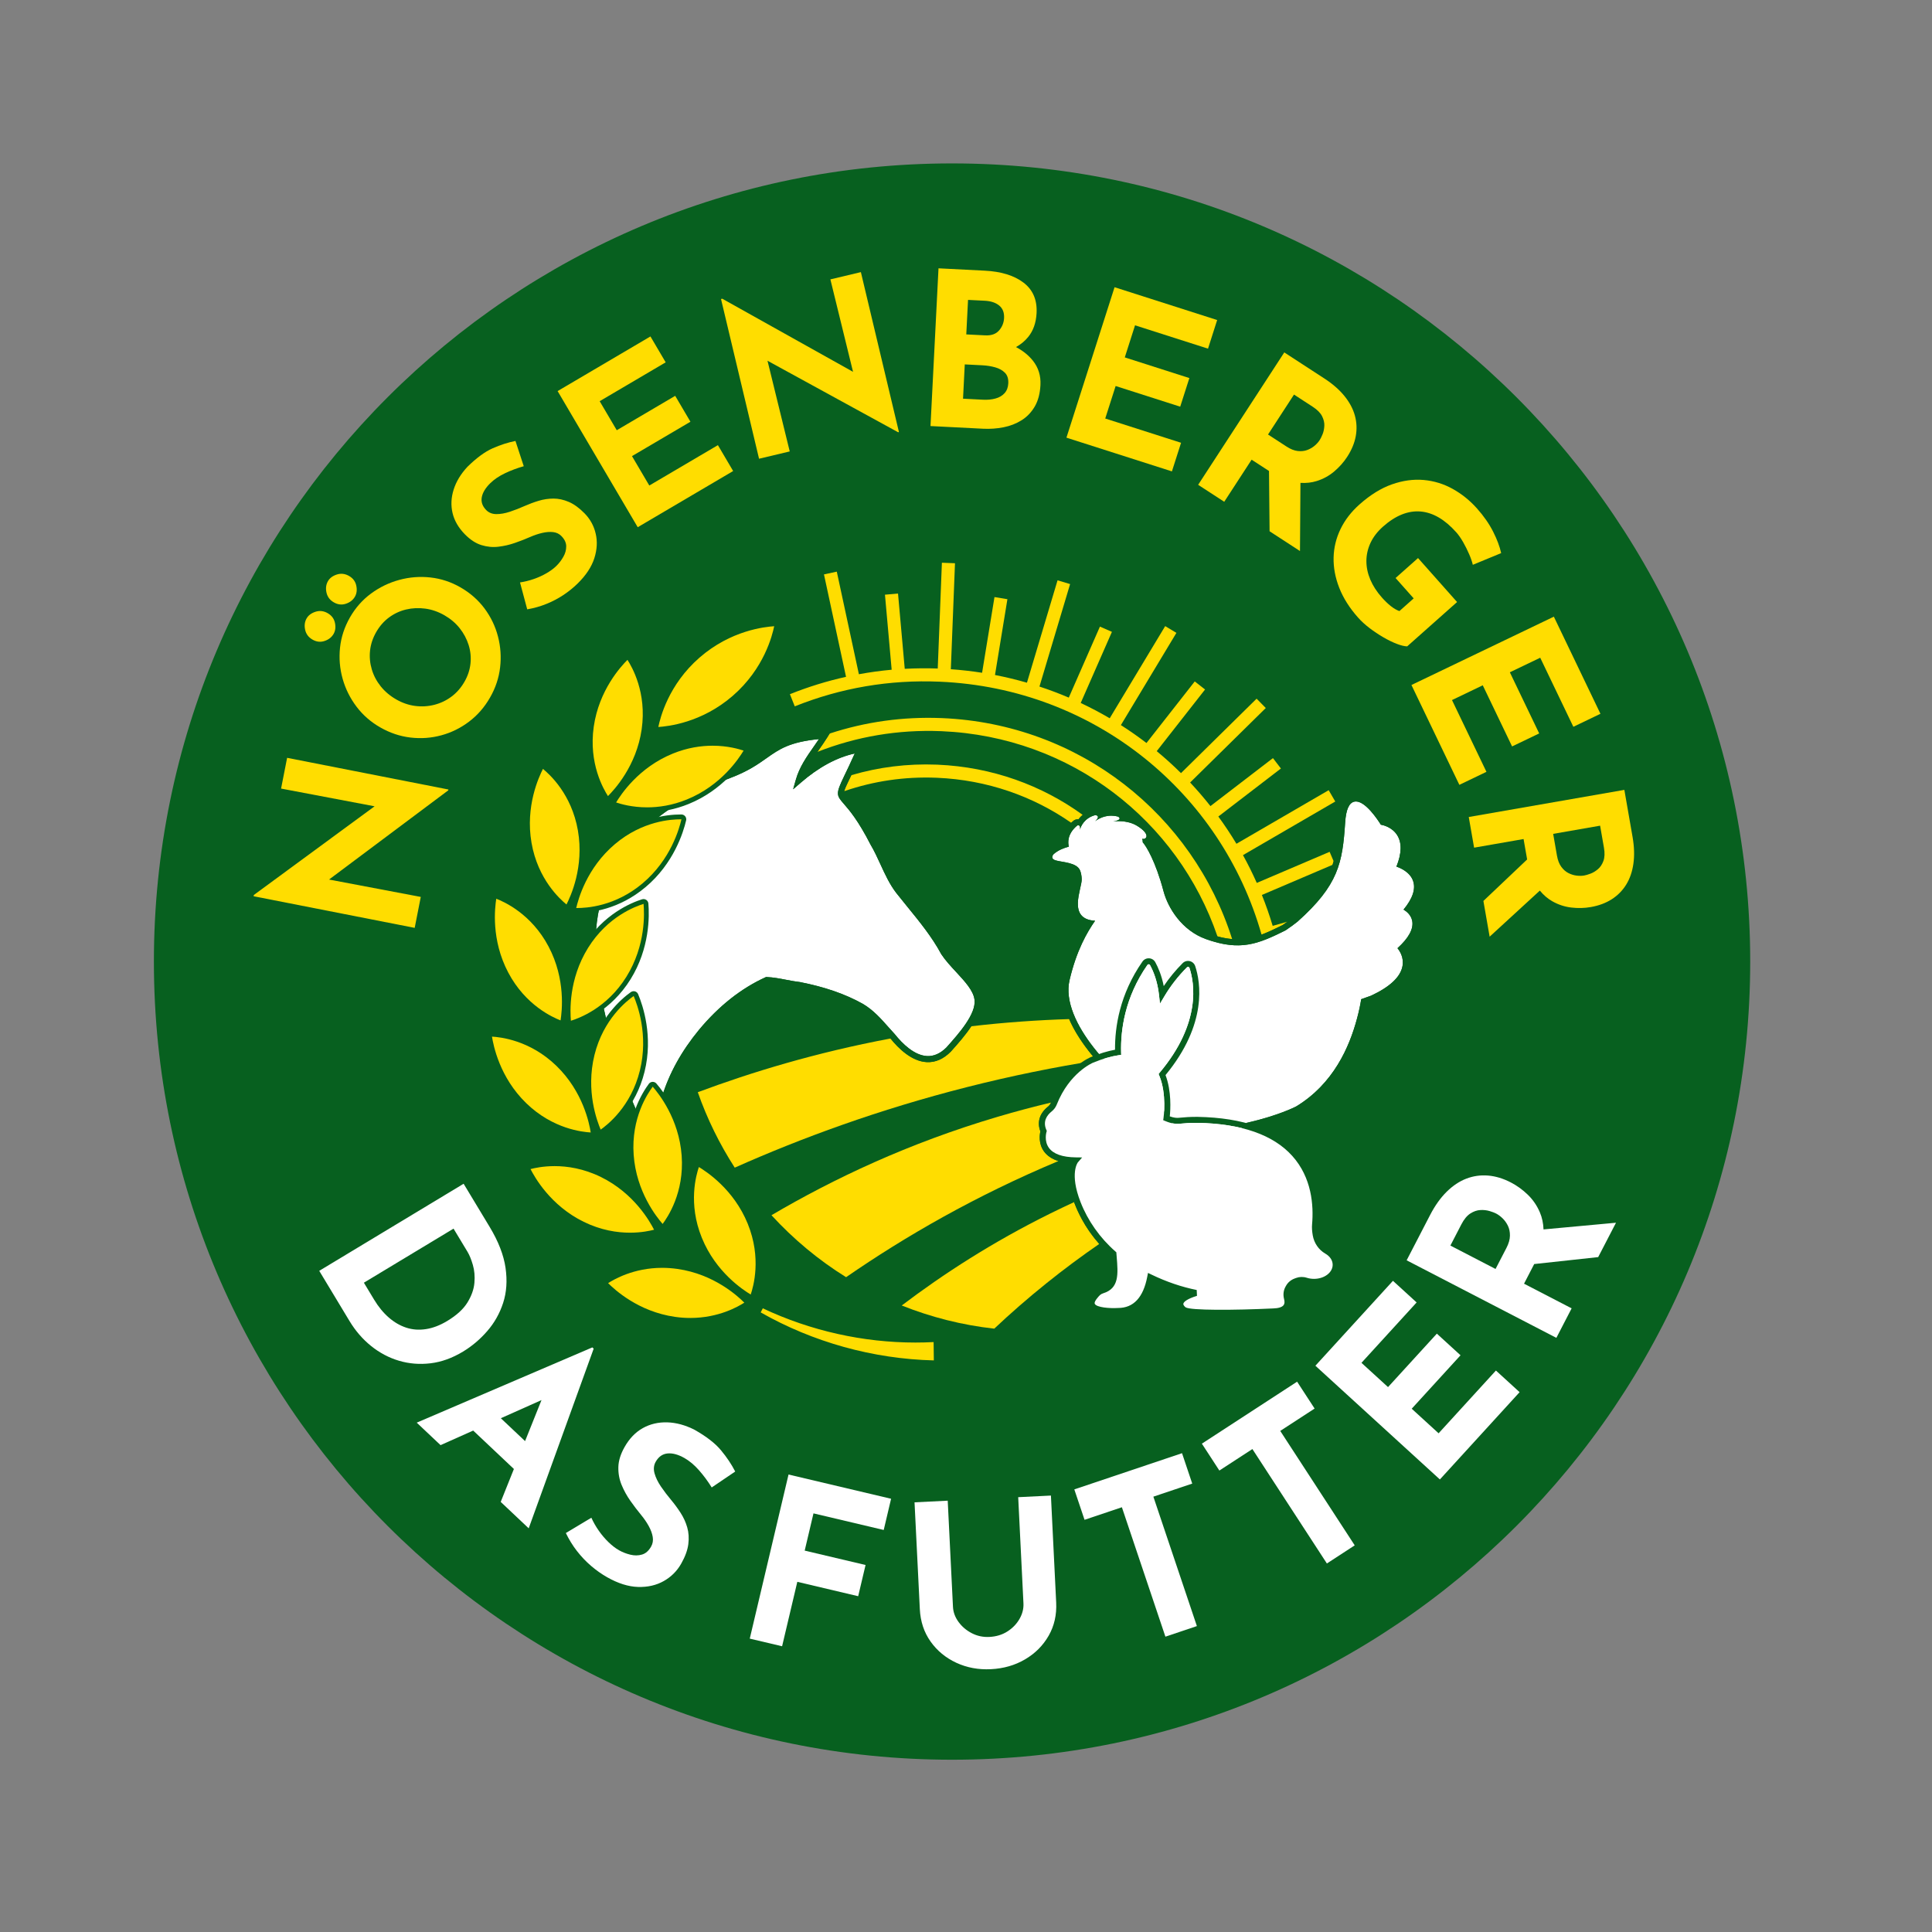 <?xml version="1.0" encoding="utf-8"?>
<!-- Generator: Adobe Illustrator 26.5.0, SVG Export Plug-In . SVG Version: 6.00 Build 0)  -->
<svg version="1.1" id="Ebene_1" xmlns="http://www.w3.org/2000/svg" xmlns:xlink="http://www.w3.org/1999/xlink" x="0px" y="0px"
	 viewBox="0 0 1600 1600" style="enable-background:new 0 0 1600 1600;" xml:space="preserve">
<rect x="0" y="0" width="1600" height="1600" fill="#808080" stroke="none"/>
<style type="text/css">
	.st0{clip-path:url(#SVGID_00000008115884347572659360000015766808079757032841_);fill:#07601F;}
	.st1{clip-path:url(#SVGID_00000106130028291456740780000013919074972814892446_);fill:#FFDD00;}
	.st2{clip-path:url(#SVGID_00000087395841393967080200000013374707398360033711_);fill:#FFFFFF;}
	.st3{clip-path:url(#SVGID_00000087395841393967080200000013374707398360033711_);fill:#07601F;}
	.st4{clip-path:url(#SVGID_00000087395841393967080200000013374707398360033711_);fill:#FFDD00;}
	.st5{clip-path:url(#SVGID_00000023997096113147108960000011869676124358070411_);fill:#FFDD00;}
	.st6{clip-path:url(#SVGID_00000023997096113147108960000011869676124358070411_);fill:#07601F;}
	.st7{fill:#FFDD00;}
	.st8{clip-path:url(#SVGID_00000162351156554648392740000010398441107287550111_);fill:#FFDD00;}
	.st9{clip-path:url(#SVGID_00000162351156554648392740000010398441107287550111_);fill:#FFFFFF;}
</style>
<g>
	<g>
		<defs>
			<rect id="SVGID_1_" x="-0.51" y="-0.27" width="1600" height="1600"/>
		</defs>
		<clipPath id="SVGID_00000035501627957855724680000005628888305741672891_">
			<use xlink:href="#SVGID_1_"  style="overflow:visible;"/>
		</clipPath>
		<path style="clip-path:url(#SVGID_00000035501627957855724680000005628888305741672891_);fill:#07601F;" d="M1449.45,796.33
			c0,365.06-295.94,661-661,661c-365.06,0-661-295.94-661-661s295.94-661,661-661C1153.51,135.33,1449.45,431.27,1449.45,796.33"/>
	</g>
	<g>
		<defs>
			<rect id="SVGID_00000126322113879043649260000005607346499595212974_" x="-0.51" y="-0.27" width="1600" height="1600"/>
		</defs>
		<clipPath id="SVGID_00000161594961812366987930000015958577939624108179_">
			<use xlink:href="#SVGID_00000126322113879043649260000005607346499595212974_"  style="overflow:visible;"/>
		</clipPath>
		<path style="clip-path:url(#SVGID_00000161594961812366987930000015958577939624108179_);fill:#FFDD00;" d="M968.78,924.51
			c3.43,1.21,5.82,1.34,7.29,1.19c0.84-0.08,1.75-0.16,2.7-0.24c29.12-8.46,56.97-15.06,83.1-20.18c0.93-4.88,1.7-9.77,2.32-14.76
			c-29.19-0.01-61.82,1.51-97.13,5.6C970.04,907.86,969.26,919.85,968.78,924.51"/>
		<path style="clip-path:url(#SVGID_00000161594961812366987930000015958577939624108179_);fill:#FFDD00;" d="M864.6,953.55
			c-4.72-6.51-3.58-14.03-2.99-16.63c-2.91-7.49-0.69-14.86,6.18-20.36c1.16-0.92,2.05-2.12,2.62-3.45
			c-14.52,3.45-29.31,7.36-44.34,11.82c-73.54,21.75-135.91,51.28-187.16,81.46c18.1,19.74,38.88,37.1,61.79,51.32
			c48.79-33.69,107.31-67.52,175.86-96.2C871.27,959.88,867.26,957.22,864.6,953.55"/>
		<path style="clip-path:url(#SVGID_00000161594961812366987930000015958577939624108179_);fill:#FFDD00;" d="M780.29,594.71
			c-0.29-0.01-0.59-0.02-0.88-0.03c-31.67-1.24-62.65,3.08-92.34,12.82l-1.84,2.97c-2.22,3.59-4.69,7.1-7.07,10.5
			c-0.39,0.56-0.78,1.12-1.18,1.68c32.51-12.74,66.81-18.52,102.01-17.14c0.28,0.01,0.56,0.02,0.85,0.03
			c107.26,4.56,195.68,74.16,228.4,169.92c4.3,1.16,8.33,1.9,12.16,2.22C987.89,674.86,894.29,599.56,780.29,594.71"/>
		<path style="clip-path:url(#SVGID_00000161594961812366987930000015958577939624108179_);fill:#FFDD00;" d="M775.32,644.09
			c0.23,0.01,0.47,0.02,0.7,0.03c41.48,1.76,79.56,15.29,111.12,37.28c0.59-0.57,1.21-1.14,1.9-1.7c0.44-0.36,0.93-0.64,1.47-0.84
			c0.43-0.15,1.31-0.41,2.42-0.41c0.09,0,0.18,0,0.26,0.01c0.92-1.23,2.06-2.47,3.44-3.63c-33.82-24.51-75.07-39.63-120.15-41.55
			c-0.24-0.01-0.49-0.02-0.73-0.03c-24.19-0.95-47.89,1.99-70.72,8.72c-0.4,0.83-0.78,1.62-1.15,2.37
			c-2.57,5.32-4.2,8.69-4.74,10.88C723.57,646.81,749.14,643.06,775.32,644.09"/>
		<path style="clip-path:url(#SVGID_00000161594961812366987930000015958577939624108179_);fill:#FFDD00;" d="M658.19,584.97
			c38.21-15.32,78.44-22.2,120.05-20.42c128.4,5.46,233.26,92.17,266.52,209.45c5.38-2,10.98-4.68,17.37-7.86
			c1.48-1.01,2.83-1.95,4.07-2.83l-12.22,3.45c-2.61-8.7-5.58-17.24-8.94-25.59l58.52-24.97c0.32-0.97,0.62-1.95,0.91-2.93
			l-3.33-7.82l-60.33,25.74c-3.49-7.85-7.3-15.53-11.43-23.01l76.43-44.4l-5.45-9.38l-76.4,44.38c-4.66-7.76-9.66-15.29-14.99-22.57
			l51.83-39.77l-6.6-8.6l-51.77,39.73c-5.33-6.75-10.94-13.26-16.82-19.53l62.66-61.69l-7.6-7.73l-62.62,61.65
			c-6.42-6.36-13.12-12.43-20.1-18.2l40.03-51.06l-8.53-6.69l-39.99,51.01c-6.83-5.24-13.9-10.18-21.19-14.83l45.98-76.39
			l-9.29-5.59l-45.94,76.32c-7.78-4.57-15.8-8.79-24.02-12.67l25.85-58.89l-9.93-4.35l-25.8,58.8c-7.92-3.38-16.03-6.44-24.29-9.15
			l25.38-84.87l-10.39-3.11l-25.35,84.78c-8.66-2.5-17.48-4.63-26.46-6.37l10.28-62.78l-10.7-1.76l-10.26,62.69
			c-8.51-1.33-17.14-2.32-25.89-2.94l3.44-87.76l-10.84-0.43l-3.44,87.61c-9.17-0.33-18.28-0.23-27.33,0.25l-5.57-62.35l-10.81,0.96
			l5.55,62.14c-9.12,0.82-18.17,2.08-27.15,3.73l-18.3-84.96l-10.61,2.29l18.27,84.82c-15.78,3.5-31.3,8.29-46.48,14.38
			L658.19,584.97z"/>
		<path style="clip-path:url(#SVGID_00000161594961812366987930000015958577939624108179_);fill:#FFDD00;" d="M901.83,870.67
			c-7.77-9.92-12.99-18.82-16.4-26.7c-25.82,0.8-52.88,2.67-81.03,5.93c-4.88,7.41-11.19,14.49-16.22,20.15l-0.82,0.92
			c-6.11,6.12-12.83,9.03-19.98,8.62c-12.19-0.68-22.94-10.9-29.92-19.54c-62.15,11.68-115.77,28.11-159.57,44.48
			c7.75,22.14,18.08,43.05,30.59,62.47c54.99-24.48,119.35-48.18,192.39-66.72c37.25-9.46,73.1-16.65,107.22-22.05
			C905.95,875.77,903.85,873.26,901.83,870.67"/>
	</g>
	<g>
		<defs>
			<rect id="SVGID_00000111897144730492476900000006016029155867996819_" x="-0.51" y="-0.27" width="1600" height="1600"/>
		</defs>
		<clipPath id="SVGID_00000152978743532691797180000000136766877891296661_">
			<use xlink:href="#SVGID_00000111897144730492476900000006016029155867996819_"  style="overflow:visible;"/>
		</clipPath>
		<path style="clip-path:url(#SVGID_00000152978743532691797180000000136766877891296661_);fill:#FFFFFF;" d="M1169.55,762.71
			c-0.96-5.14-4.97-8.13-7.2-9.42c7.57-9.16,10.23-17.16,7.89-23.8c-2.59-7.36-10.5-10.7-13.78-11.8
			c4.42-10.99,4.62-19.77,0.59-26.11c-4.1-6.45-11.24-8.21-13.5-8.62c-2.35-3.78-13.5-20.89-21.89-19.08
			c-4.44,0.95-6.94,6.58-7.64,17.2c-2.21,33.6-5.46,51.8-39.44,82.17c-2.48,2.04-5.95,4.54-9.91,7.22
			c-22.53,11.22-37.4,17.5-65.99,7.23c-19.95-7.16-31.41-25.79-35.09-39.68c-6.59-24.82-14.41-37.4-17.07-40.29
			c-0.05-0.08-0.11-0.16-0.16-0.23c0.12-1.33-0.42-2.88-0.42-2.88c3.16,1.13,7.73-3.41-4.25-10.72c-8.73-5.34-19.82-3.58-19.82-3.58
			c8.83-1.51,4.1-4.02,4.1-4.02c-11.04-3.02-18.93,3.77-18.93,3.77c5.05-4.78,0-5.03,0-5.03c-9.15,2.43-11.95,9.43-12.7,12.06
			c0.91-4.61-2.13-3.51-2.13-3.51c-8.65,7.1-7.81,14.65-7.04,17.59c-3.9,0.98-8.68,2.78-12.53,6.11c0,0-3.63,3.64,1.65,5.25
			c5.29,1.61,17.59,1.61,20.24,8.48c0,0,0.01-0.01,0.01-0.02c0.65,1.78,1.2,4.1,1.3,7c0.25,7.87-12.41,33.21,11.07,34.53
			c-6.75,9.68-15.34,24.5-21.11,49c-8.34,35.41,40.96,82.42,61.98,95.15c12.37,7.5,14.73,11.18,19.41,18.51
			c2.15,3.36,4.82,7.54,9.12,13.15c2.28,2.97,4.44,4.6,6.52,5.51l0.05,32.02c0,0-5.67,6.14-13.44,6.43
			c-7.77,0.29-23.01,2.54-14.04,3.64c8.97,1.1,16.44-0.02,16.44-0.02s-11.64,6.98-12.84,8.93c-1.19,1.96,2.99,3.9,11.95-2.8
			c8.96-6.7,11.95-5.03,11.95-5.03s-1.48,7.52-1.78,10.87c-0.29,3.34,5.08-1.12,5.36-10.87c0,0-0.61-3.89,4.18-1.68
			c4.27,1.98,10.9,2.18,5.07-1.93c1.62-0.73,3.55-1.86,5.77-3.52c8.95-6.7,15.46-4.37,15.71-8.33c0,0,0.12-2.68,0.7-10.08
			c0.19-2.46,0.45-10.43,0.67-18.24c2.94-0.82,5.74-3.3,8-6.36c1.5-2.03,3.67-4.59,5.72-6.94c27.07-6.15,41.07-13.59,41.29-13.71
			c30.64-18.7,43.87-48.87,50.25-72.76c1.62-5.95,2.72-11.39,3.46-15.99c2.65-0.92,5.36-1.88,8.12-2.87
			c15.64-7.28,24.42-15.53,26.07-24.52c1.33-7.22-2.38-12.69-4.16-14.82C1166.65,776.81,1170.76,769.23,1169.55,762.71
			 M999.46,938.2c-0.26,0.21-0.52,0.42-0.79,0.64c-0.62,0.48-1.33,1.01-2.07,1.53C997.5,939.66,998.45,938.93,999.46,938.2
			 M991.56,980.82c-1.7-1.17-4.24-3.49-4.21-6.9c8.32,0.83,15.02-0.18,15.02-0.18S995.23,978.03,991.56,980.82 M1008.7,967.37
			c-1.34-0.35-2.82-0.71-4.37-1.08c-9.87-2.33-10.87-0.47-8.24,0.81c1.36,0.67,4.68,1.65,7.55,2.44c-1.15,0.31-2.37,0.53-3.66,0.58
			c-3.63,0.13-8.88,0.7-12.54,1.37c0.23-5.69,0.6-18.44,0.83-26.55c3.33-0.09,6.07-1.19,9.34-3.72c2.51-1.94,5.24-4.05,8.58-5.59
			c1.65,2.34,3.93,5.1,6.4,6.69c0.26,0.17,0.52,0.3,0.78,0.44l0.04,20.94C1013.42,963.69,1011.64,965.63,1008.7,967.37
			 M1127.5,826.14c0.01-0.04,0.01-0.07,0.02-0.11c0.19-0.07,0.38-0.13,0.57-0.2C1127.89,825.94,1127.7,826.04,1127.5,826.14"/>
		<path style="clip-path:url(#SVGID_00000152978743532691797180000000136766877891296661_);fill:#07601F;" d="M1122.92,663.75
			c8.21,0,18.38,15.62,20.62,19.22c2.26,0.41,9.4,2.17,13.5,8.62c4.03,6.34,3.84,15.12-0.59,26.11c3.28,1.1,11.19,4.45,13.78,11.8
			c2.34,6.64-0.32,14.63-7.89,23.8c2.23,1.29,6.25,4.28,7.2,9.42c1.21,6.52-2.9,14.09-12.22,22.54c1.78,2.13,5.48,7.6,4.16,14.82
			c-1.65,8.99-10.43,17.23-26.07,24.52c-2.77,0.99-5.47,1.95-8.12,2.87c-0.74,4.6-1.84,10.04-3.46,15.99
			c-6.37,23.89-19.61,54.06-50.25,72.76c-0.22,0.12-14.22,7.56-41.29,13.71c-2.06,2.35-4.22,4.91-5.72,6.94
			c-2.26,3.06-5.06,5.53-8,6.36c-0.22,7.81-0.48,15.78-0.67,18.24c-0.57,7.4-0.7,10.08-0.7,10.08c-0.25,3.96-6.76,1.63-15.71,8.33
			c-2.22,1.66-4.14,2.79-5.77,3.52c3.34,2.36,2.59,3.3,0.53,3.3c-1.53,0-3.78-0.52-5.6-1.37c-1.06-0.49-1.86-0.68-2.45-0.68
			c-2.1,0-1.73,2.36-1.73,2.36c-0.22,7.59-3.52,11.97-4.84,11.97c-0.38,0-0.59-0.36-0.53-1.1c0.29-3.34,1.77-10.86,1.77-10.86
			s-0.33-0.19-1.1-0.19c-1.55,0-4.87,0.74-10.84,5.21c-4.71,3.52-8.09,4.66-10.08,4.66c-1.79,0-2.44-0.92-1.87-1.85
			c1.19-1.95,12.84-8.93,12.84-8.93s-3.36,0.5-8.29,0.5c-2.41,0-5.2-0.12-8.15-0.48c-8.97-1.1,6.27-3.36,14.04-3.64
			c7.77-0.29,13.44-6.43,13.44-6.43l-0.05-32.02c-2.08-0.91-4.25-2.54-6.52-5.51c-4.3-5.61-6.98-9.79-9.12-13.15
			c-4.68-7.33-7.04-11.01-19.41-18.51c-21.02-12.73-70.32-59.74-61.98-95.15c5.77-24.5,14.37-39.31,21.11-49
			c-23.48-1.32-10.82-26.67-11.07-34.53c-0.1-2.91-0.64-5.22-1.3-7c0,0-0.01,0.01-0.01,0.01c-2.64-6.87-14.95-6.87-20.23-8.48
			c-5.28-1.61-1.65-5.25-1.65-5.25c3.85-3.33,8.62-5.13,12.53-6.11c-0.77-2.94-1.61-10.49,7.04-17.59c0,0,0.32-0.11,0.72-0.11
			c0.84,0,2.03,0.51,1.41,3.62c0.75-2.63,3.55-9.62,12.7-12.06c0,0,5.05,0.26,0,5.03c0,0,5.28-4.55,13.24-4.55
			c1.77,0,3.68,0.23,5.68,0.77c0,0,4.73,2.52-4.1,4.02c0,0,1.75-0.28,4.4-0.28c4.03,0,10.15,0.64,15.41,3.86
			c10.76,6.57,8.17,10.9,5.25,10.9c-0.33,0-0.67-0.06-1-0.17c0,0,0.55,1.55,0.42,2.88c0.05,0.08,0.11,0.16,0.16,0.23
			c2.66,2.89,10.48,15.47,17.07,40.29c3.69,13.89,15.15,32.52,35.09,39.68c10.13,3.64,18.54,5.21,26.18,5.21
			c13.91,0,25.27-5.18,39.81-12.43c3.95-2.68,7.43-5.18,9.91-7.22c33.98-30.37,37.24-48.57,39.44-82.17
			c0.7-10.62,3.2-16.24,7.64-17.2C1122.07,663.79,1122.49,663.75,1122.92,663.75 M1127.5,826.15c0.2-0.1,0.39-0.2,0.58-0.31
			c-0.19,0.07-0.38,0.13-0.57,0.2L1127.5,826.15 M997.62,941.22c-3.28,2.54-6.02,3.63-9.34,3.72c-0.23,8.12-0.61,20.87-0.83,26.55
			 M987.45,971.49c3.66-0.67,8.91-1.23,12.53-1.37c1.28-0.05,2.5-0.27,3.66-0.58c-2.87-0.79-6.19-1.77-7.55-2.44
			c-1.72-0.84-1.88-1.92,0.97-1.92c1.51,0,3.86,0.3,7.28,1.11c1.55,0.36,3.03,0.73,4.37,1.08c2.94-1.75,4.72-3.68,4.72-3.68
			l-0.04-20.94c-0.26-0.13-0.52-0.27-0.78-0.44c-2.47-1.6-4.75-4.35-6.4-6.69 M994.08,974.25c-2.02,0-4.3-0.08-6.72-0.32
			c-0.04,3.41,2.51,5.73,4.21,6.9c3.67-2.8,10.82-7.08,10.82-7.08S999.01,974.25,994.08,974.25 M1122.92,658.75
			c-0.79,0-1.57,0.08-2.32,0.24c-10.29,2.21-11.26,16.92-11.58,21.76c-1.02,15.57-2.22,28.44-7.42,40.67
			c-5.2,12.21-14.54,23.95-30.29,38.04c-2.13,1.75-5.22,4-9.18,6.69c-14.28,7.11-24.64,11.76-37.28,11.76
			c-7.29,0-15.3-1.61-24.49-4.91c-18.22-6.54-28.6-23.62-31.95-36.26c-5.44-20.48-11.87-33.3-15.89-39.33
			c0.77-0.83,1.36-1.84,1.68-2.99c0.96-3.4,0.01-8.73-9.92-14.8c-4.13-2.52-8.62-3.72-12.58-4.24c-0.63-1.42-1.8-2.66-3.39-3.51
			c-0.33-0.17-0.67-0.31-1.03-0.41c-2.31-0.63-4.66-0.95-7-0.95c-3.12,0-5.88,0.55-8.22,1.31c-1.39-1.18-3.2-1.71-4.77-1.79
			c-0.08,0-0.17-0.01-0.25-0.01c-0.43,0-0.87,0.06-1.29,0.17c-6.18,1.64-10.1,5.02-12.56,8.27c-0.09,0-0.17-0.01-0.26-0.01
			c-1.11,0-1.99,0.26-2.42,0.41c-0.53,0.19-1.03,0.48-1.47,0.84c-7.67,6.29-9.36,13.08-9.33,17.89c-4.02,1.45-7.49,3.43-10.34,5.89
			c-0.09,0.08-0.18,0.16-0.27,0.25c-1.71,1.71-3.26,4.66-2.47,7.81c0.48,1.91,1.94,4.46,6.2,5.76c1.61,0.49,3.54,0.82,5.59,1.17
			c3.92,0.67,10.47,1.8,11.44,4.31c0.03,0.07,0.06,0.15,0.09,0.22c0.52,1.54,0.82,3.26,0.88,5.14c0.04,1.14-0.58,3.86-1.12,6.27
			c-1.77,7.85-4.2,18.59,1.46,26.09c1.85,2.45,4.35,4.26,7.48,5.44c-5.87,9.49-12.8,23.49-17.73,44.42
			c-2.77,11.78-1.4,31.81,20.91,60.31c14.33,18.3,32.51,33.7,43.35,40.27c11.39,6.9,13.26,9.84,17.79,16.92
			c2.19,3.43,4.91,7.7,9.37,13.5c1.73,2.26,3.54,4.04,5.49,5.38l0.04,26.91c-1.71,1.38-4.92,3.5-8.62,3.64
			c-3.22,0.12-7.62,0.55-11.22,1.11c-4.76,0.73-10.15,1.56-10.36,6.47c-0.08,1.96,0.95,4.41,4.09,5.43c0.78,0.25,1.74,0.44,3.03,0.6
			c0.3,0.04,0.61,0.07,0.91,0.1c-0.57,0.59-0.8,0.96-0.96,1.23c-1.18,1.95-1.25,4.24-0.17,6.15c1.18,2.1,3.48,3.31,6.31,3.31
			c3.61,0,8.13-1.95,13.07-5.65c0.96-0.72,1.83-1.32,2.6-1.81c-0.18,1.19-0.33,2.32-0.41,3.21c-0.21,2.38,0.69,3.91,1.48,4.77
			c1.03,1.12,2.5,1.77,4.03,1.77c4.03,0,8.32-4.84,9.52-13.13c1.75,0.53,3.57,0.84,5.1,0.84c4.82,0,6.19-3.15,6.5-4.11
			c0.3-0.94,0.34-1.81,0.21-2.61c0.5-0.35,1.01-0.71,1.52-1.1c3.82-2.85,7.04-3.72,9.62-4.42c2.89-0.78,7.73-2.09,8.08-7.6
			c0-0.03,0-0.05,0.01-0.08c0-0.02,0.13-2.74,0.69-9.93c0.15-1.92,0.35-7.07,0.59-15.34c3.08-1.79,5.48-4.46,7.12-6.67
			c1.03-1.39,2.51-3.2,4.41-5.41c26.9-6.28,40.87-13.77,41.01-13.84c0.06-0.03,0.12-0.07,0.18-0.1
			c25.57-15.61,43.23-41.09,52.47-75.74c1.21-4.43,2.24-8.97,3.06-13.53c1.8-0.63,3.6-1.27,5.38-1.91c0.14-0.05,0.28-0.11,0.42-0.17
			c17.2-8.01,26.92-17.48,28.88-28.15c1.16-6.27-0.63-11.49-2.58-15.02c8.45-8.58,12.03-16.69,10.64-24.15
			c-0.77-4.14-2.89-7.23-5.12-9.43c6.29-8.99,8.18-17.23,5.61-24.53c-2.34-6.63-7.79-10.64-12.2-12.9
			c3.33-10.5,2.83-19.24-1.5-26.04c-4.16-6.55-10.58-9.25-14.6-10.35C1141.38,670.43,1132.18,658.75,1122.92,658.75 M993.16,949.21
			c2.53-0.74,4.97-2.06,7.53-4.04c1.36-1.05,2.75-2.12,4.22-3.1c1.16,1.32,2.32,2.45,3.48,3.37l0.03,16.05
			c-0.19,0.16-0.41,0.32-0.64,0.49c-0.73-0.18-1.5-0.36-2.31-0.55c-3.49-0.82-6.33-1.24-8.42-1.24c-1.85,0-3.23,0.37-4.25,0.91
			C992.93,957.12,993.05,952.86,993.16,949.21"/>
		<path style="clip-path:url(#SVGID_00000152978743532691797180000000136766877891296661_);fill:#FFFFFF;" d="M605.26,644.1
			c-56.13,21.41-91.58,53.28-105.37,94.7c-11.33,34.03-5.62,65.96-2.2,85.04l0.48,2.68c8.3,40.32,19.54,74.66,34.32,104.85
			c1.7-1.86,3.38-3.73,5.07-5.59c2.72-3,5.43-6,8.18-8.99c0.71-1.22,1.04-2.76,1.39-4.37c0.28-1.3,0.57-2.64,1.08-3.99
			c5.86-19.31,16.2-38.03,30.73-55.63c16.36-19.67,34.84-34.27,54.93-43.42l0.54-0.25l0.59,0.02c5.39,0.21,10.79,1.25,16.02,2.26
			c3.71,0.71,7.54,1.45,11.26,1.86l0.21,0.03c20.53,4.04,37.52,9.91,51.92,17.96c8.62,4.99,15.16,12.37,21.49,19.51
			c1.64,1.85,3.34,3.76,5.03,5.58l0.12,0.14c6.33,7.93,16.09,17.49,26.62,18.08c5.65,0.32,11.07-2.08,16.12-7.11l0.67-0.76
			c9.58-10.76,24.06-27.02,22.6-38.77c-0.93-7.54-7.9-15.05-15.27-23.01c-4.39-4.73-8.92-9.62-12.25-14.69l-0.11-0.19
			c-7.56-14.05-17.77-26.58-27.65-38.7c-3.14-3.85-6.39-7.84-9.52-11.83c-5.58-7.29-9.39-15.62-13.08-23.67
			c-2.49-5.43-5.06-11.05-8.12-16.2l-0.08-0.14c-10.29-20.13-17.63-28.58-22.01-33.63c-6.42-7.4-7.1-8.17,0.41-23.71
			c2.14-4.43,4.96-10.27,8.48-18.16c-14.86,3.23-29.88,11.35-44.71,24.2l-6.31,5.46l2.27-8.03c2.93-10.4,9.05-19.11,14.96-27.54
			c1.39-1.97,2.8-3.99,4.16-6.02c-24.47,2.42-32.9,8.38-43.41,15.81C627.68,632.92,619.59,638.64,605.26,644.1"/>
		<path style="clip-path:url(#SVGID_00000152978743532691797180000000136766877891296661_);fill:#07601F;" d="M531.27,940.1
			l-1.62-3.23c-15.79-31.37-27.69-67.15-36.38-109.37l-0.01-0.07l-0.48-2.71c-3.27-18.27-9.35-52.27,2.38-87.5
			c14.29-42.91,50.73-75.81,108.33-97.79c13.74-5.24,21.55-10.76,28.44-15.63c11.37-8.03,21.19-14.97,50.99-17.14l4.89-0.36
			l-2.58,4.17c-2.22,3.59-4.69,7.1-7.07,10.5c-3.92,5.59-7.93,11.31-10.93,17.48c14.71-11.21,29.64-18,44.46-20.22l4.47-0.67
			l-1.81,4.14c-4.46,10.22-7.92,17.4-10.46,22.65c-3.14,6.49-4.86,10.07-4.94,12.17c-0.06,1.56,0.87,2.71,3.8,6.09
			c4.53,5.21,12.1,13.94,22.65,34.56c3.17,5.36,5.79,11.08,8.32,16.61c3.74,8.17,7.27,15.88,12.48,22.69
			c3.08,3.93,6.32,7.9,9.45,11.74c10,12.27,20.35,24.97,28.12,39.4c3.09,4.69,7.45,9.39,11.67,13.95
			c7.59,8.19,15.44,16.65,16.57,25.79c1.73,14.01-13.65,31.28-23.83,42.71l-0.82,0.92c-6.11,6.12-12.83,9.03-19.98,8.62
			c-12.34-0.69-23.22-11.17-30.19-19.88c-1.71-1.84-3.4-3.75-5.04-5.6c-6.06-6.84-12.33-13.91-20.22-18.48
			c-13.88-7.75-30.35-13.44-50.31-17.38c-3.88-0.44-7.77-1.19-11.54-1.91c-4.85-0.93-9.85-1.9-14.68-2.15
			c-19.19,8.85-36.89,22.91-52.61,41.81c-14.12,17.11-24.16,35.27-29.82,53.97l-0.06,0.17c-0.39,1.01-0.63,2.14-0.89,3.33
			c-0.42,1.95-0.9,4.15-2.15,6.15l-0.28,0.37c-2.8,3.03-5.56,6.08-8.32,9.13c-2.51,2.77-5.01,5.54-7.55,8.3L531.27,940.1z
			 M498.17,826.52c8.3,40.32,19.54,74.66,34.32,104.85c1.7-1.86,3.38-3.73,5.07-5.59c2.72-3,5.43-6,8.18-8.99
			c0.71-1.22,1.04-2.75,1.39-4.37c0.28-1.3,0.57-2.64,1.08-3.99c5.86-19.31,16.2-38.02,30.73-55.63
			c16.36-19.67,34.84-34.27,54.93-43.42l0.54-0.25l0.59,0.02c5.39,0.21,10.79,1.25,16.02,2.26c3.71,0.71,7.54,1.45,11.25,1.86
			l0.21,0.03c20.53,4.04,37.52,9.91,51.92,17.96c8.62,4.99,15.16,12.37,21.49,19.51c1.64,1.85,3.34,3.77,5.03,5.59l0.12,0.14
			c6.33,7.92,16.09,17.49,26.62,18.08c5.65,0.32,11.07-2.08,16.12-7.11l0.67-0.76c9.58-10.76,24.06-27.02,22.6-38.77
			c-0.93-7.54-7.9-15.05-15.27-23.01c-4.39-4.73-8.92-9.62-12.25-14.69l-0.11-0.19c-7.56-14.05-17.77-26.58-27.65-38.7
			c-3.14-3.85-6.39-7.84-9.52-11.83c-5.58-7.29-9.39-15.62-13.08-23.67c-2.49-5.43-5.06-11.05-8.12-16.2l-0.08-0.14
			c-10.29-20.13-17.63-28.58-22.01-33.63c-6.42-7.4-7.1-8.17,0.41-23.71c2.14-4.43,4.96-10.27,8.48-18.16
			c-14.86,3.23-29.88,11.35-44.71,24.2l-6.31,5.46l2.27-8.03c2.93-10.4,9.05-19.11,14.96-27.54c1.39-1.98,2.8-3.99,4.17-6.02
			c-24.47,2.42-32.9,8.38-43.41,15.81c-7.13,5.04-15.22,10.75-29.55,16.22c-56.13,21.42-91.58,53.28-105.37,94.7
			c-11.33,34.03-5.62,65.96-2.2,85.04L498.17,826.52z"/>
		<path style="clip-path:url(#SVGID_00000152978743532691797180000000136766877891296661_);fill:#FFDD00;" d="M890.18,997.31
			c-0.23-0.6-0.43-1.17-0.65-1.76c-6.54,3.01-13.14,6.16-19.77,9.44c-47.82,23.66-88.71,50.17-122.98,76.16
			c24.1,9.61,49.79,16.23,76.64,19.18c13.28-12.54,27.68-25.13,43.18-37.58c14.62-11.76,29.25-22.58,43.76-32.58
			C901.72,1020.43,894.84,1009.26,890.18,997.31"/>
		<path style="clip-path:url(#SVGID_00000152978743532691797180000000136766877891296661_);fill:#07601F;" d="M1011.71,1089.76
			c-15.35,0-29.3-0.66-32.54-2.9c-1.74-1.12-4.65-4.09-4.12-7.81c0.41-2.92,2.73-5.45,7.03-7.65c-9.27-2.4-18.56-5.73-27.72-9.95
			c-4.18,17.56-13.94,26.8-28.36,26.81h0c-3.53,0.22-20.15,0.85-23.76-6.11c-1.47-2.83-0.69-6.15,2.3-9.85l0.2-0.25
			c1.98-2.46,3.7-4.59,7.39-5.73c9.11-2.82,8.93-9.8,7.66-25.31l-0.12-1.47c-13.07-11.66-23.25-26.24-29.49-42.22
			c-7.04-18.04-5.41-28.74-3.45-33.97c-10.54-0.77-17.97-4.05-22.12-9.78c-4.72-6.51-3.58-14.03-2.99-16.63
			c-2.91-7.49-0.69-14.86,6.18-20.36c1.22-0.97,2.16-2.24,2.72-3.66c5.89-14.89,14.42-24.24,20.53-29.46
			c6.7-5.72,12.03-7.89,12.25-7.98c7.21-2.97,13.98-5.03,20.12-6.13c-0.16-18.74,3.83-45.94,22.72-73.04c1.25-1.8,3.31-2.8,5.5-2.68
			c2.18,0.12,4.1,1.33,5.14,3.25c2.35,4.3,5.24,10.94,6.98,19.76c4.57-6.79,9.83-13.16,15.68-19.01c1.55-1.55,3.75-2.17,5.88-1.67
			c2.12,0.5,3.8,2.04,4.49,4.11c4.33,13.01,10.52,47.7-24.57,90.27c5.07,13.35,4.09,28.76,3.53,34.19c3.43,1.21,5.83,1.34,7.29,1.19
			c4.31-0.42,10.01-0.88,15.84-0.78c37.72,0.69,65.31,10.46,82.01,29.03c17.33,19.28,19.17,43.61,17.67,60.63
			c-0.19,2.1-0.01,4.69,0.52,7.7c0.86,4.94,3.77,9.17,7.96,11.6c5.38,3.11,8.6,8.19,8.6,13.58c0,9.18-9.18,16.66-20.47,16.66
			c-2.6,0-5.14-0.39-7.54-1.16c-1.84-0.59-3.84-0.54-5.63,0.13l-1.24,0.47c-1.9,0.71-3.45,2.03-4.38,3.71
			c-0.13,0.23-0.25,0.45-0.38,0.67c-1.12,1.94-1.4,4.31-0.78,6.66c0.99,3.74,0.58,6.87-1.23,9.28c-2.27,3.02-6.4,4.57-12.66,4.73
			C1046.15,1089,1028.13,1089.76,1011.71,1089.76 M950.73,1054.17l2.93,1.41c12.35,5.96,24.93,10.24,37.4,12.74l0.23,4.84
			c-7.97,2.41-11.06,4.97-11.29,6.56c-0.19,1.26,1.5,2.67,1.96,2.98c3.86,2.55,39.74,2.45,72.22,0.9c4.55-0.12,7.59-1.06,8.84-2.74
			c0.85-1.13,0.98-2.81,0.4-5.01c-0.96-3.64-0.51-7.35,1.28-10.44c0.11-0.19,0.22-0.39,0.33-0.58c1.5-2.71,3.98-4.84,6.99-5.97
			l1.24-0.47c2.84-1.07,6.01-1.15,8.92-0.21c1.91,0.61,3.93,0.92,6.01,0.92c8.53,0,15.47-5.23,15.47-11.66
			c0-3.64-2.22-7.01-6.1-9.25h0c-5.48-3.17-9.26-8.66-10.39-15.06c-0.6-3.44-0.8-6.47-0.57-9.01c1.41-16.03-0.28-38.91-16.41-56.85
			c-15.73-17.5-42.1-26.71-78.38-27.37c-5.58-0.11-11.09,0.35-15.26,0.76c-2.28,0.22-6.12,0.01-11.46-2.24l-1.78-0.75l0.28-1.92
			c0.03-0.2,2.8-19.8-3.52-34.94l-0.59-1.4l0.98-1.17c34.53-41.17,28.71-74.3,24.61-86.63c-0.19-0.57-0.64-0.76-0.9-0.82
			c-0.21-0.05-0.74-0.11-1.2,0.34c-7.17,7.16-13.4,15.14-18.52,23.71l-3.81,6.38l-0.82-7.39c-1.27-11.39-4.74-19.67-7.43-24.6
			c-0.29-0.53-0.77-0.63-1.03-0.65c-0.21-0.01-0.75,0.02-1.12,0.55c-18.86,27.06-22.25,54.22-21.78,72.24l0.06,2.22l-2.2,0.32
			c-6.3,0.92-13.42,2.99-21.14,6.17c-0.21,0.09-19.55,8.19-30.01,34.65c-0.88,2.23-2.35,4.21-4.25,5.73
			c-3.74,2.99-7.54,8.07-4.38,15.26l0.38,0.86l-0.28,0.89c-0.02,0.07-2.18,7.38,2.05,13.17c3.69,5.05,11.13,7.69,22.1,7.84
			l5.38,0.07l-3.53,4.07c-0.05,0.06-7.06,9.1,2.2,32.84c6.07,15.55,16.06,29.71,28.89,40.95l0.76,0.67l0.28,3.48
			c1.21,14.74,2.16,26.38-11.17,30.5c-2.23,0.69-3.15,1.83-4.98,4.09l-0.2,0.25c-0.74,0.91-2.39,3.18-1.75,4.41
			c1.51,2.92,12.05,3.85,19.08,3.41l0.16-0.01h0.07c12.74,0,20.85-8.71,24.13-25.88L950.73,1054.17z"/>
		<path style="clip-path:url(#SVGID_00000152978743532691797180000000136766877891296661_);fill:#FFFFFF;" d="M950.73,1054.17
			l2.93,1.41c12.35,5.96,24.93,10.24,37.4,12.74l0.23,4.84c-7.97,2.41-11.06,4.97-11.29,6.56c-0.19,1.26,1.5,2.67,1.96,2.98
			c3.86,2.55,39.74,2.45,72.22,0.9c4.55-0.12,7.59-1.06,8.84-2.74c0.85-1.13,0.98-2.81,0.4-5.01c-0.96-3.64-0.51-7.35,1.28-10.44
			c0.11-0.19,0.22-0.39,0.33-0.58c1.5-2.71,3.98-4.84,6.99-5.97l1.24-0.47c2.84-1.07,6.01-1.15,8.92-0.21
			c1.91,0.61,3.93,0.92,6.01,0.92c8.53,0,15.47-5.23,15.47-11.66c0-3.64-2.22-7.01-6.1-9.25h0c-5.48-3.17-9.26-8.66-10.39-15.06
			c-0.6-3.44-0.8-6.47-0.57-9.01c1.41-16.03-0.28-38.91-16.41-56.85c-15.73-17.5-42.1-26.71-78.38-27.37
			c-5.58-0.11-11.09,0.35-15.26,0.76c-2.28,0.22-6.12,0.01-11.46-2.24l-1.78-0.75l0.28-1.92c0.03-0.2,2.8-19.8-3.52-34.94l-0.59-1.4
			l0.98-1.17c34.53-41.17,28.71-74.3,24.61-86.63c-0.19-0.57-0.64-0.76-0.9-0.82c-0.21-0.05-0.74-0.11-1.2,0.34
			c-7.17,7.16-13.4,15.14-18.52,23.71l-3.81,6.38l-0.82-7.39c-1.27-11.39-4.74-19.67-7.43-24.6c-0.29-0.53-0.77-0.63-1.03-0.65
			c-0.21-0.01-0.75,0.02-1.12,0.55c-18.86,27.06-22.25,54.22-21.78,72.24l0.06,2.22l-2.2,0.32c-6.3,0.92-13.42,2.99-21.14,6.17
			c-0.21,0.09-19.55,8.19-30.01,34.65c-0.88,2.23-2.35,4.21-4.25,5.73c-3.74,2.99-7.54,8.07-4.38,15.26l0.38,0.86l-0.28,0.89
			c-0.02,0.07-2.18,7.38,2.05,13.17c3.69,5.05,11.13,7.69,22.1,7.84l5.38,0.07l-3.53,4.07c-0.05,0.06-7.06,9.1,2.2,32.84
			c6.07,15.55,16.06,29.71,28.89,40.95l0.76,0.67l0.28,3.48c1.21,14.74,2.16,26.38-11.17,30.5c-2.23,0.69-3.15,1.83-4.98,4.09
			l-0.2,0.25c-0.74,0.91-2.39,3.18-1.75,4.41c1.51,2.92,12.05,3.85,19.08,3.41l0.16-0.01h0.07c12.74,0,20.85-8.71,24.13-25.88
			L950.73,1054.17z"/>
	</g>
	<g>
		<defs>
			<rect id="SVGID_00000074432010798146191930000004338254624837138065_" x="-0.51" y="-0.27" width="1600" height="1600"/>
		</defs>
		<clipPath id="SVGID_00000168827131924145035400000013336022951949038771_">
			<use xlink:href="#SVGID_00000074432010798146191930000004338254624837138065_"  style="overflow:visible;"/>
		</clipPath>
		<path style="clip-path:url(#SVGID_00000168827131924145035400000013336022951949038771_);fill:#FFDD00;" d="M571.68,1093.49
			c-4.3,0-8.68-0.31-13.01-0.94c-29.33-4.2-49.26-21.32-56.47-28.48c-0.43-0.43-0.64-1.03-0.58-1.63c0.07-0.6,0.4-1.15,0.91-1.47
			c7.62-4.85,23.71-13,45.83-13c4.3,0,8.67,0.32,13.01,0.94c29.33,4.2,49.26,21.32,56.47,28.48c0.43,0.43,0.64,1.03,0.58,1.63
			c-0.07,0.6-0.4,1.15-0.91,1.47C609.88,1085.35,593.8,1093.49,571.68,1093.49L571.68,1093.49z"/>
		<path style="clip-path:url(#SVGID_00000168827131924145035400000013336022951949038771_);fill:#07601F;" d="M548.36,1049.97
			c4.03,0,8.28,0.28,12.72,0.91c30.5,4.37,50.09,22.71,55.34,27.92c-4.89,3.11-21.11,12.68-44.75,12.68
			c-4.03,0-8.28-0.28-12.72-0.92c-30.49-4.37-50.09-22.7-55.34-27.92C508.5,1059.54,524.72,1049.97,548.36,1049.97 M548.36,1045.97
			c-22.62,0-39.1,8.34-46.9,13.31c-1.03,0.65-1.7,1.73-1.83,2.94c-0.13,1.21,0.3,2.41,1.16,3.27c7.35,7.31,27.67,24.76,57.6,29.05
			c4.43,0.63,8.9,0.96,13.29,0.96c22.63,0,39.1-8.34,46.9-13.31c1.02-0.65,1.7-1.74,1.83-2.94c0.13-1.21-0.3-2.41-1.16-3.27
			c-7.35-7.31-27.68-24.76-57.6-29.05C557.23,1046.3,552.76,1045.97,548.36,1045.97"/>
		<path style="clip-path:url(#SVGID_00000168827131924145035400000013336022951949038771_);fill:#FFDD00;" d="M621.71,1074.06
			c-0.36,0-0.72-0.1-1.04-0.29c-8.69-5.26-30.12-20.46-41.28-47.91c-11.19-27.51-5.48-51.13-2.51-60.01
			c0.19-0.58,0.64-1.03,1.21-1.24c0.22-0.08,0.46-0.12,0.69-0.12c0.36,0,0.72,0.1,1.04,0.29c8.69,5.26,30.12,20.47,41.28,47.92
			c11.19,27.51,5.48,51.13,2.51,60.01c-0.19,0.58-0.64,1.03-1.21,1.24C622.17,1074.02,621.94,1074.06,621.71,1074.06"/>
		<path style="clip-path:url(#SVGID_00000168827131924145035400000013336022951949038771_);fill:#07601F;" d="M578.77,966.49
			c6.33,3.83,28.86,18.42,40.47,46.96c11.61,28.54,4.62,52.18,2.47,58.62c-6.33-3.83-28.86-18.42-40.47-46.96
			C569.63,996.57,576.62,972.92,578.77,966.49 M578.77,962.49c-0.46,0-0.93,0.08-1.38,0.24c-1.14,0.42-2.03,1.33-2.41,2.48
			c-3.04,9.09-8.88,33.26,2.56,61.4c11.39,28,33.24,43.51,42.1,48.87c0.63,0.38,1.35,0.58,2.07,0.58c0.46,0,0.93-0.08,1.38-0.24
			c1.14-0.42,2.03-1.33,2.41-2.48c3.04-9.09,8.88-33.26-2.56-61.39c-11.39-28-33.24-43.51-42.1-48.87
			C580.21,962.68,579.49,962.49,578.77,962.49"/>
		<path style="clip-path:url(#SVGID_00000168827131924145035400000013336022951949038771_);fill:#FFDD00;" d="M521.72,1022.86
			c-13.57,0-26.77-3.1-39.24-9.23c-26.59-13.06-40.26-35.5-44.9-44.54c-0.28-0.54-0.29-1.18-0.05-1.73
			c0.25-0.55,0.73-0.97,1.32-1.12c6.37-1.65,13.44-2.52,20.44-2.52c13.57,0,26.77,3.11,39.24,9.23
			c26.59,13.05,40.26,35.5,44.91,44.54c0.28,0.54,0.29,1.18,0.05,1.73c-0.25,0.55-0.74,0.97-1.32,1.12
			C535.79,1021.99,528.72,1022.86,521.72,1022.86L521.72,1022.86z"/>
		<path style="clip-path:url(#SVGID_00000168827131924145035400000013336022951949038771_);fill:#07601F;" d="M459.3,965.73
			c10.5,0,23.94,1.95,38.36,9.02c27.65,13.58,40.63,37.07,44.01,43.66c-3.15,0.81-10.3,2.45-19.94,2.45
			c-10.5,0-23.94-1.95-38.36-9.02c-27.65-13.58-40.63-37.07-44.01-43.66C442.5,967.37,449.66,965.73,459.3,965.73 M459.3,961.73
			c-7.27,0-14.32,0.87-20.94,2.58c-1.18,0.3-2.15,1.13-2.65,2.23c-0.5,1.11-0.46,2.38,0.09,3.46c4.73,9.22,18.67,32.1,45.8,45.42
			c12.75,6.26,26.25,9.43,40.12,9.43c7.27,0,14.32-0.87,20.94-2.58c1.18-0.3,2.15-1.13,2.65-2.24c0.5-1.11,0.46-2.38-0.09-3.46
			c-4.73-9.22-18.67-32.1-45.8-45.42C486.67,964.9,473.17,961.73,459.3,961.73"/>
		<path style="clip-path:url(#SVGID_00000168827131924145035400000013336022951949038771_);fill:#FFDD00;" d="M548.77,1015.62
			c-0.58,0-1.13-0.25-1.51-0.69c-6.64-7.69-22.32-28.78-24.46-58.33c-2.14-29.62,10.58-50.32,16.15-57.84
			c0.36-0.49,0.92-0.79,1.53-0.81c0.02,0,0.05,0,0.08,0c0.58,0,1.13,0.25,1.51,0.69c6.64,7.69,22.32,28.77,24.46,58.33
			c2.14,29.63-10.58,50.32-16.15,57.85c-0.36,0.49-0.92,0.79-1.53,0.81C548.82,1015.62,548.79,1015.62,548.77,1015.62"/>
		<path style="clip-path:url(#SVGID_00000168827131924145035400000013336022951949038771_);fill:#07601F;" d="M540.55,899.95
			c4.84,5.6,21.76,26.44,23.98,57.16c2.22,30.73-11.73,51.06-15.77,56.51c-4.84-5.6-21.76-26.44-23.98-57.16
			C522.57,925.73,536.52,905.4,540.55,899.95 M540.55,895.95c-0.05,0-0.1,0-0.15,0c-1.21,0.05-2.34,0.64-3.06,1.62
			c-5.7,7.7-18.73,28.89-16.54,59.18c2.18,30.15,18.17,51.65,24.94,59.49c0.76,0.88,1.87,1.39,3.03,1.39c0.05,0,0.1,0,0.15,0
			c1.21-0.05,2.34-0.64,3.07-1.62c5.7-7.7,18.73-28.89,16.54-59.18c-2.18-30.15-18.17-51.65-24.94-59.49
			C542.82,896.45,541.71,895.95,540.55,895.95"/>
		<path style="clip-path:url(#SVGID_00000168827131924145035400000013336022951949038771_);fill:#FFDD00;" d="M489.09,939.86
			c-9.34-0.57-33.38-4.14-54.69-24.83c-21.26-20.64-27.32-46.21-28.94-56.24c-0.1-0.6,0.09-1.21,0.49-1.66
			c0.38-0.42,0.92-0.66,1.48-0.66c0.04,0,0.08,0,0.12,0c9.35,0.57,33.38,4.14,54.69,24.83c21.26,20.64,27.32,46.2,28.94,56.24
			c0.1,0.6-0.08,1.21-0.49,1.66c-0.38,0.42-0.92,0.66-1.48,0.66C489.18,939.86,489.13,939.86,489.09,939.86"/>
		<path style="clip-path:url(#SVGID_00000168827131924145035400000013336022951949038771_);fill:#07601F;" d="M407.44,858.48
			c6.78,0.42,31.31,2.81,53.42,24.27c22.1,21.46,27.18,47.81,28.36,55.12c-6.78-0.42-31.31-2.81-53.42-24.27
			C413.7,892.14,408.62,865.79,407.44,858.48 M407.44,854.48c-1.12,0-2.2,0.48-2.96,1.31c-0.82,0.9-1.18,2.12-0.98,3.32
			c1.65,10.23,7.83,36.3,29.52,57.35c21.79,21.15,46.39,24.8,55.96,25.39c0.08,0.01,0.16,0.01,0.25,0.01c1.12,0,2.2-0.48,2.96-1.32
			c0.82-0.9,1.18-2.12,0.98-3.32c-1.65-10.23-7.84-36.3-29.52-57.35c-21.79-21.15-46.39-24.8-55.96-25.39
			C407.6,854.48,407.52,854.48,407.44,854.48"/>
		<path style="clip-path:url(#SVGID_00000168827131924145035400000013336022951949038771_);fill:#FFDD00;" d="M497.45,937.5
			c-0.18,0-0.37-0.03-0.55-0.08c-0.59-0.17-1.06-0.59-1.3-1.15c-3.94-9.37-12.34-34.27-5.24-63.03
			c7.12-28.83,25.62-44.59,33.24-50.02c0.34-0.24,0.75-0.37,1.16-0.37c0.18,0,0.37,0.03,0.55,0.08c0.59,0.17,1.06,0.59,1.3,1.15
			c3.94,9.37,12.34,34.27,5.24,63.03c-7.12,28.83-25.61,44.59-33.24,50.02C498.27,937.38,497.86,937.5,497.45,937.5"/>
		<path style="clip-path:url(#SVGID_00000168827131924145035400000013336022951949038771_);fill:#07601F;" d="M524.77,824.85
			c2.87,6.82,12.52,31.87,5.14,61.78c-7.38,29.91-26.93,44.93-32.46,48.87c-2.87-6.82-12.52-31.87-5.14-61.78
			C499.7,843.82,519.24,828.79,524.77,824.85 M524.77,820.85c-0.82,0-1.64,0.26-2.32,0.74c-7.8,5.57-26.74,21.69-34.02,51.17
			c-7.25,29.35,1.32,54.73,5.33,64.29c0.47,1.12,1.43,1.97,2.6,2.3c0.36,0.1,0.73,0.15,1.09,0.15c0.82,0,1.64-0.25,2.32-0.74
			c7.8-5.57,26.74-21.69,34.02-51.17c7.25-29.35-1.32-54.73-5.33-64.29c-0.47-1.12-1.43-1.96-2.6-2.3
			C525.5,820.9,525.14,820.85,524.77,820.85"/>
		<path style="clip-path:url(#SVGID_00000168827131924145035400000013336022951949038771_);fill:#FFDD00;" d="M464.23,847.05
			c-0.25,0-0.5-0.05-0.73-0.14c-8.71-3.43-30.46-14.25-44.34-40.51c-13.84-26.2-11.71-52.39-10.15-62.43
			c0.09-0.6,0.45-1.12,0.98-1.43c0.31-0.18,0.65-0.27,0.99-0.27c0.25,0,0.5,0.05,0.73,0.14c8.71,3.43,30.46,14.25,44.34,40.51
			c13.84,26.2,11.71,52.39,10.15,62.43c-0.09,0.6-0.45,1.13-0.98,1.43C464.92,846.96,464.57,847.05,464.23,847.05"/>
		<path style="clip-path:url(#SVGID_00000168827131924145035400000013336022951949038771_);fill:#07601F;" d="M410.99,744.28
			c6.32,2.49,28.91,12.35,43.3,39.58c14.39,27.24,11.08,53.87,9.94,61.19c-6.32-2.49-28.91-12.35-43.3-39.58
			C406.53,778.23,409.85,751.59,410.99,744.28 M410.99,740.28c-0.69,0-1.38,0.18-1.99,0.53c-1.05,0.6-1.78,1.65-1.96,2.86
			c-1.59,10.24-3.77,36.94,10.36,63.67c14.19,26.85,36.46,37.92,45.37,41.44c0.47,0.19,0.97,0.28,1.47,0.28
			c0.69,0,1.38-0.18,1.99-0.53c1.05-0.6,1.78-1.65,1.96-2.85c1.59-10.24,3.77-36.94-10.36-63.67
			c-14.19-26.85-36.46-37.92-45.37-41.44C411.98,740.37,411.48,740.28,410.99,740.28"/>
		<path style="clip-path:url(#SVGID_00000168827131924145035400000013336022951949038771_);fill:#FFDD00;" d="M472.79,847.35
			c-0.39,0-0.78-0.11-1.11-0.34c-0.5-0.34-0.83-0.89-0.88-1.49c-0.85-10.13-1.14-36.41,14.5-61.56
			c15.68-25.22,38.14-34.49,47.07-37.3c0.2-0.06,0.4-0.09,0.6-0.09c0.39,0,0.78,0.11,1.11,0.34c0.51,0.34,0.83,0.89,0.88,1.49
			c0.85,10.13,1.15,36.4-14.5,61.56c-15.68,25.22-38.14,34.49-47.07,37.3C473.2,847.32,472.99,847.35,472.79,847.35"/>
		<path style="clip-path:url(#SVGID_00000168827131924145035400000013336022951949038771_);fill:#07601F;" d="M532.97,748.56
			c0.62,7.38,2.06,34.18-14.2,60.34c-16.26,26.16-39.5,34.41-45.97,36.45c-0.62-7.38-2.06-34.18,14.2-60.34
			C503.26,758.85,526.49,750.6,532.97,748.56 M532.97,744.56c-0.4,0-0.81,0.06-1.2,0.18c-9.14,2.88-32.13,12.37-48.17,38.16
			c-15.96,25.67-15.66,52.46-14.79,62.79c0.1,1.21,0.75,2.31,1.76,2.99c0.67,0.45,1.44,0.68,2.23,0.68c0.4,0,0.81-0.06,1.2-0.18
			c9.14-2.88,32.13-12.36,48.17-38.16c15.96-25.67,15.66-52.46,14.79-62.79c-0.1-1.21-0.75-2.31-1.76-2.99
			C534.53,744.79,533.75,744.56,532.97,744.56"/>
		<path style="clip-path:url(#SVGID_00000168827131924145035400000013336022951949038771_);fill:#FFDD00;" d="M469.15,751.06
			c-0.46,0-0.91-0.16-1.27-0.46c-7.22-5.96-24.57-22.97-29.65-52.23c-5.07-29.19,5.05-53.44,9.64-62.51
			c0.27-0.54,0.78-0.93,1.37-1.05c0.14-0.03,0.27-0.04,0.41-0.04c0.46,0,0.91,0.16,1.27,0.46c7.22,5.96,24.57,22.97,29.65,52.23
			c5.07,29.19-5.05,53.44-9.64,62.51c-0.27,0.54-0.78,0.93-1.38,1.05C469.42,751.04,469.28,751.06,469.15,751.06"/>
		<path style="clip-path:url(#SVGID_00000168827131924145035400000013336022951949038771_);fill:#07601F;" d="M449.65,636.76
			c5.24,4.32,23.68,20.68,28.95,51.03c5.27,30.35-6.11,54.66-9.46,61.26c-5.24-4.32-23.68-20.68-28.95-51.03
			C434.92,667.68,446.31,643.37,449.65,636.76 M449.65,632.76c-0.27,0-0.55,0.03-0.82,0.09c-1.19,0.25-2.2,1.02-2.75,2.11
			c-4.68,9.25-15,33.97-9.83,63.75c5.2,29.92,22.95,47.33,30.35,53.43c0.72,0.6,1.62,0.91,2.55,0.91c0.27,0,0.55-0.03,0.82-0.09
			c1.19-0.25,2.2-1.02,2.75-2.11c4.68-9.25,15-33.97,9.83-63.75c-5.2-29.92-22.96-47.33-30.35-53.43
			C451.47,633.08,450.57,632.76,449.65,632.76"/>
		<path style="clip-path:url(#SVGID_00000168827131924145035400000013336022951949038771_);fill:#FFDD00;" d="M477.18,753.99
			c-0.61-0.01-1.18-0.29-1.55-0.77c-0.38-0.48-0.51-1.1-0.37-1.69c2.32-9.9,10.16-34.97,32.81-54.07
			c21.61-18.22,44.12-20.94,55.62-20.94l0.67,0c0.61,0.01,1.18,0.29,1.55,0.76c0.38,0.48,0.51,1.1,0.37,1.69
			c-2.32,9.9-10.16,34.97-32.81,54.07c-21.61,18.22-44.12,20.94-55.61,20.94L477.18,753.99z"/>
		<path style="clip-path:url(#SVGID_00000168827131924145035400000013336022951949038771_);fill:#07601F;" d="M563.68,678.52
			c0.23,0,0.45,0,0.66,0c-1.69,7.21-8.6,33.14-32.15,53c-22.85,19.26-46.72,20.47-54.33,20.47c-0.24,0-0.45,0-0.66,0
			c1.69-7.21,8.6-33.14,32.15-53C532.2,679.73,556.08,678.52,563.68,678.52 M563.68,674.52L563.68,674.52
			c-11.77,0-34.81,2.78-56.91,21.41c-23.11,19.48-31.11,45.05-33.47,55.14c-0.28,1.18,0,2.43,0.75,3.38
			c0.75,0.96,1.89,1.52,3.11,1.53c0.21,0,0.45,0,0.69,0c11.77,0,34.81-2.78,56.9-21.41c23.11-19.48,31.11-45.05,33.47-55.14
			c0.28-1.18,0-2.43-0.75-3.38c-0.75-0.95-1.9-1.52-3.11-1.53C564.16,674.53,563.93,674.52,563.68,674.52"/>
		<path style="clip-path:url(#SVGID_00000168827131924145035400000013336022951949038771_);fill:#FFDD00;" d="M503.49,661.28
			c-0.07,0-0.14,0-0.21-0.01c-0.6-0.07-1.15-0.4-1.47-0.91c-5.03-7.9-16.27-29.44-12.06-58.83c4.2-29.33,21.32-49.26,28.48-56.47
			c0.38-0.38,0.89-0.59,1.42-0.59c0.07,0,0.14,0,0.21,0.01c0.6,0.06,1.15,0.4,1.47,0.91c5.03,7.9,16.27,29.43,12.06,58.84
			c-4.2,29.33-21.32,49.26-28.49,56.47C504.53,661.07,504.02,661.28,503.49,661.28"/>
		<path style="clip-path:url(#SVGID_00000168827131924145035400000013336022951949038771_);fill:#07601F;" d="M519.64,546.46
			c3.65,5.73,16.13,26.98,11.77,57.48c-4.37,30.49-22.71,50.09-27.92,55.34c-3.65-5.73-16.13-26.98-11.77-57.48
			C496.09,571.31,514.42,551.71,519.64,546.46 M519.64,542.46c-1.06,0-2.08,0.42-2.84,1.18c-7.31,7.35-24.76,27.67-29.05,57.6
			c-4.31,30.06,7.2,52.11,12.35,60.19c0.65,1.03,1.74,1.7,2.94,1.83c0.14,0.02,0.29,0.02,0.43,0.02c1.06,0,2.08-0.42,2.84-1.18
			c7.31-7.35,24.76-27.68,29.05-57.6c4.3-30.06-7.21-52.11-12.35-60.19c-0.65-1.02-1.74-1.7-2.94-1.83
			C519.93,542.47,519.78,542.46,519.64,542.46"/>
		<path style="clip-path:url(#SVGID_00000168827131924145035400000013336022951949038771_);fill:#FFDD00;" d="M535.93,670.61
			c-9.1,0-18.2-1.44-26.33-4.16c-0.58-0.19-1.03-0.64-1.24-1.21c-0.21-0.57-0.15-1.21,0.17-1.72c5.26-8.7,20.47-30.12,47.91-41.29
			c10.88-4.43,22.21-6.67,33.68-6.67c9.1,0,18.2,1.44,26.33,4.16c0.58,0.19,1.03,0.64,1.24,1.21c0.21,0.57,0.15,1.21-0.17,1.72
			c-5.27,8.7-20.47,30.12-47.92,41.29C558.72,668.37,547.39,670.61,535.93,670.61"/>
		<path style="clip-path:url(#SVGID_00000168827131924145035400000013336022951949038771_);fill:#07601F;" d="M590.12,617.57
			c12.67,0,22,2.82,25.69,4.05c-3.83,6.33-18.42,28.86-46.96,40.47c-12.19,4.96-23.48,6.52-32.92,6.52c-12.67,0-22-2.82-25.69-4.05
			c3.83-6.33,18.42-28.86,46.96-40.47C569.38,619.13,580.68,617.57,590.12,617.57 M590.12,613.57L590.12,613.57
			c-11.72,0-23.31,2.29-34.43,6.82c-28,11.39-43.51,33.24-48.87,42.1c-0.63,1.04-0.75,2.31-0.33,3.45c0.42,1.14,1.33,2.03,2.48,2.42
			c8.33,2.79,17.65,4.26,26.96,4.26c11.72,0,23.31-2.29,34.43-6.82c28-11.39,43.51-33.24,48.87-42.1c0.63-1.04,0.75-2.31,0.33-3.45
			c-0.42-1.14-1.33-2.03-2.49-2.42C608.75,615.04,599.43,613.57,590.12,613.57"/>
		<path style="clip-path:url(#SVGID_00000168827131924145035400000013336022951949038771_);fill:#FFDD00;" d="M545.19,604.07
			c-0.58,0-1.13-0.25-1.51-0.69c-0.41-0.47-0.58-1.11-0.45-1.72c2.19-10.42,9.97-36.99,34.87-58.65
			c24.9-21.65,52.29-25.67,62.92-26.4c0.05,0,0.09,0,0.14,0c0.58,0,1.13,0.25,1.51,0.69c0.41,0.47,0.58,1.11,0.45,1.72
			c-2.19,10.42-9.97,36.99-34.87,58.65c-24.9,21.66-52.29,25.67-62.91,26.4C545.28,604.07,545.23,604.07,545.19,604.07"/>
		<path style="clip-path:url(#SVGID_00000168827131924145035400000013336022951949038771_);fill:#07601F;" d="M641.15,518.61
			L641.15,518.61 M641.15,518.61c-1.59,7.59-8.29,34.99-34.22,57.55c-25.94,22.56-54,25.38-61.74,25.91
			c1.59-7.59,8.29-34.99,34.22-57.55C605.35,521.96,633.41,519.14,641.15,518.61 M641.15,514.61c-0.02,0-0.05,0-0.07,0h-0.01h0
			c-0.08,0-0.16,0.01-0.24,0.01c-10.85,0.74-38.72,4.85-64.05,26.88c-25.36,22.05-33.28,49.13-35.51,59.74
			c-0.26,1.23,0.07,2.5,0.9,3.45c0.76,0.88,1.86,1.38,3.02,1.38c0.09,0,0.18,0,0.27-0.01c10.82-0.74,38.73-4.83,64.09-26.88
			c25.23-21.94,33.2-48.86,35.48-59.58c0.08-0.32,0.12-0.65,0.12-0.98c0-2.2-1.78-3.99-3.98-4H641.15z M641.15,522.61L641.15,522.61
			L641.15,522.61z"/>
		<path style="clip-path:url(#SVGID_00000168827131924145035400000013336022951949038771_);fill:#FFDD00;" d="M773.31,1128.62
			c-50.64-1.26-100.55-15.1-144.33-40.02c-0.93-0.53-1.28-1.7-0.79-2.66l1.75-3.37c0.35-0.68,1.05-1.08,1.78-1.08
			c0.28,0,0.58,0.06,0.85,0.19c39.07,18.41,82.48,28.15,125.54,28.15c4.98,0,10.02-0.13,14.97-0.39c0.03,0,0.07,0,0.1,0
			c0.51,0,1,0.19,1.37,0.54c0.4,0.37,0.62,0.89,0.63,1.44l0.18,15.18c0.01,0.54-0.21,1.07-0.59,1.45c-0.38,0.37-0.88,0.58-1.41,0.58
			C773.35,1128.62,773.33,1128.62,773.31,1128.62"/>
		<path style="clip-path:url(#SVGID_00000168827131924145035400000013336022951949038771_);fill:#07601F;" d="M631.72,1083.5
			c39.73,18.72,83.24,28.34,126.39,28.34c5.03,0,10.06-0.13,15.07-0.39l0.18,15.18c-50.57-1.26-100.25-15.2-143.39-39.76
			L631.72,1083.5 M631.72,1079.49c-1.45,0-2.84,0.79-3.55,2.16l-1.75,3.37c-0.99,1.91-0.29,4.25,1.57,5.32
			c44.06,25.08,94.3,39.01,145.27,40.28c0.03,0,0.07,0,0.1,0c1.05,0,2.06-0.41,2.81-1.15c0.77-0.76,1.2-1.81,1.19-2.89l-0.18-15.18
			c-0.01-1.09-0.47-2.12-1.26-2.87c-0.74-0.7-1.72-1.08-2.74-1.08c-0.07,0-0.14,0-0.21,0.01c-4.92,0.26-9.92,0.39-14.86,0.39
			c-42.77,0-85.88-9.67-124.69-27.95C632.88,1079.62,632.3,1079.49,631.72,1079.49"/>
	</g>
	<polygon class="st7" points="232.78,653.06 310.22,667.74 210.23,741.18 210.02,742.23 343.43,768.42 348.47,742.79 272.49,728.4 
		371.23,654.53 371.36,653.83 237.78,627.6 	"/>
	<g>
		<defs>
			<rect id="SVGID_00000117647037241279488360000010455796652817273739_" x="-0.51" y="-0.27" width="1600" height="1600"/>
		</defs>
		<clipPath id="SVGID_00000162331115217802326680000001046776582277603480_">
			<use xlink:href="#SVGID_00000117647037241279488360000010455796652817273739_"  style="overflow:visible;"/>
		</clipPath>
		<path style="clip-path:url(#SVGID_00000162331115217802326680000001046776582277603480_);fill:#FFDD00;" d="M276.48,498.86
			c3.29,1.89,6.62,2.26,10.01,1.12c3.38-1.13,5.87-3.09,7.46-5.87c1.47-2.57,1.84-5.6,1.11-9.09c-0.73-3.49-2.74-6.18-6.03-8.06
			c-3.29-1.88-6.65-2.27-10.08-1.17c-3.43,1.11-5.89,2.94-7.36,5.51c-1.59,2.78-1.99,5.93-1.21,9.44
			C271.16,494.27,273.19,496.97,276.48,498.86"/>
		<path style="clip-path:url(#SVGID_00000162331115217802326680000001046776582277603480_);fill:#FFDD00;" d="M401.22,503.86
			c-5.25-7.04-11.89-12.85-19.91-17.45c-7.81-4.48-16.08-7.2-24.81-8.17c-8.73-0.97-17.34-0.31-25.83,2
			c-8.49,2.31-16.28,6.07-23.37,11.29c-7.09,5.22-12.9,11.79-17.44,19.71c-4.59,8.02-7.35,16.41-8.27,25.16
			c-0.92,8.76-0.2,17.33,2.16,25.72c2.36,8.39,6.19,16.07,11.47,23.06c5.28,6.99,11.83,12.72,19.64,17.19
			c8.02,4.6,16.38,7.41,25.08,8.43c8.7,1.03,17.21,0.41,25.54-1.85c8.33-2.26,15.98-6.03,22.97-11.32
			c6.99-5.28,12.78-11.93,17.37-19.95c4.54-7.91,7.32-16.22,8.34-24.92c1.02-8.7,0.44-17.26-1.77-25.69
			C410.2,518.63,406.47,510.9,401.22,503.86 M389.64,549.45c-0.53,5.22-2.19,10.25-4.95,15.08c-2.89,5.04-6.48,9.16-10.77,12.36
			c-4.3,3.21-9.04,5.47-14.24,6.8c-5.19,1.32-10.49,1.64-15.89,0.93c-5.4-0.7-10.62-2.5-15.66-5.39
			c-5.14-2.94-9.42-6.56-12.84-10.84c-3.42-4.28-5.89-8.97-7.4-14.07c-1.51-5.1-1.99-10.29-1.42-15.56
			c0.57-5.28,2.26-10.38,5.09-15.31c2.83-4.94,6.37-8.98,10.64-12.13c4.27-3.15,8.97-5.34,14.1-6.56
			c5.14-1.22,10.43-1.46,15.88-0.73c5.45,0.74,10.75,2.57,15.89,5.52c5.04,2.89,9.24,6.46,12.61,10.7
			c3.37,4.25,5.84,8.88,7.41,13.87C389.66,539.12,390.17,544.23,389.64,549.45"/>
		<path style="clip-path:url(#SVGID_00000162331115217802326680000001046776582277603480_);fill:#FFDD00;" d="M258.81,529.7
			c3.29,1.89,6.62,2.26,10.01,1.12c3.38-1.13,5.87-3.09,7.46-5.87c1.47-2.57,1.85-5.6,1.11-9.09c-0.73-3.49-2.74-6.18-6.03-8.06
			c-3.29-1.89-6.65-2.27-10.08-1.17c-3.43,1.11-5.89,2.94-7.36,5.51c-1.59,2.78-1.99,5.93-1.21,9.44
			C253.49,525.11,255.52,527.81,258.81,529.7"/>
		<path style="clip-path:url(#SVGID_00000162331115217802326680000001046776582277603480_);fill:#FFDD00;" d="M484.08,425.11
			c-4.4-4.48-8.75-7.63-13.06-9.47c-4.3-1.84-8.52-2.75-12.67-2.74c-4.15,0.01-8.24,0.62-12.27,1.84c-4.03,1.22-7.9,2.66-11.6,4.3
			c-4.04,1.81-8.09,3.39-12.17,4.74c-4.07,1.35-7.83,2.01-11.26,1.98c-3.43-0.03-6.23-1.14-8.39-3.34
			c-3.16-3.21-4.38-6.74-3.68-10.59c0.7-3.85,3.04-7.72,7.01-11.63c3.21-3.16,7.27-5.91,12.19-8.26c4.92-2.35,10.11-4.29,15.57-5.84
			l-6.87-20.92c-6.13,1.21-12.4,3.23-18.84,6.06c-6.43,2.84-13.41,7.95-20.93,15.35c-5.5,5.9-9.3,12.18-11.4,18.82
			c-2.11,6.64-2.41,13.13-0.92,19.47c1.5,6.34,4.91,12.21,10.22,17.62c4.4,4.48,8.95,7.45,13.62,8.91
			c4.68,1.46,9.37,1.92,14.06,1.37c4.7-0.55,9.27-1.6,13.72-3.15c4.46-1.55,8.66-3.19,12.61-4.92c3.36-1.48,6.7-2.6,10.02-3.37
			c3.32-0.77,6.33-0.99,9.05-0.68c2.72,0.32,5,1.4,6.82,3.26c2.66,2.7,3.99,5.54,4.01,8.52c0.02,2.97-0.78,5.88-2.4,8.71
			c-1.62,2.84-3.52,5.33-5.72,7.49c-2.2,2.16-4.94,4.19-8.22,6.09c-3.28,1.9-6.82,3.51-10.6,4.81c-3.78,1.31-7.56,2.24-11.33,2.8
			l5.97,22.29c5.54-0.96,10.81-2.44,15.81-4.46c5-2.01,9.69-4.46,14.07-7.36c4.38-2.9,8.34-6.09,11.89-9.58
			c6.93-6.81,11.53-13.79,13.81-20.94c2.28-7.14,2.65-13.95,1.11-20.41C491.82,435.44,488.73,429.84,484.08,425.11"/>
		<polygon style="clip-path:url(#SVGID_00000162331115217802326680000001046776582277603480_);fill:#FFDD00;" points="
			537.72,402.09 523.39,377.74 571.79,349.26 559.17,327.81 510.77,356.3 496.62,332.25 551.29,300.07 538.67,278.63 461.79,323.88 
			528.13,436.61 607.16,390.09 594.54,368.65 		"/>
		<polygon style="clip-path:url(#SVGID_00000162331115217802326680000001046776582277603480_);fill:#FFDD00;" points="
			687.69,231.37 706.45,307.93 598.16,247.39 597.12,247.64 628.61,379.9 654.02,373.85 635.61,298.75 743.77,357.96 744.46,357.79 
			712.94,225.36 		"/>
		<path style="clip-path:url(#SVGID_00000162331115217802326680000001046776582277603480_);fill:#FFDD00;" d="M841.39,287.42
			c3.94-2.16,7.31-4.93,10.09-8.33c4.23-5.18,6.56-11.8,6.97-19.84c0.55-10.89-3.05-19.29-10.82-25.19
			c-7.77-5.91-18.46-9.21-32.06-9.9l-38.34-1.95l-6.63,130.63l43.49,2.21c5.79,0.29,11.45-0.1,16.97-1.19
			c5.51-1.08,10.5-3.03,14.97-5.82c4.47-2.8,8.1-6.59,10.9-11.37c2.79-4.78,4.37-10.72,4.73-17.82c0.39-7.69-1.7-14.41-6.27-20.16
			C851.81,294.21,847.14,290.46,841.39,287.42 M801.69,248.36l13.84,0.7c5.09,0.26,9.08,1.59,11.99,3.99
			c2.9,2.4,4.24,5.85,4.01,10.35c-0.2,3.91-1.59,7.33-4.17,10.29c-2.58,2.95-6.42,4.3-11.51,4.04l-15.62-0.79L801.69,248.36z
			 M835.02,317.49c-0.17,3.31-1.19,6.02-3.08,8.12c-1.89,2.1-4.39,3.57-7.52,4.42c-3.13,0.85-6.59,1.18-10.37,0.99l-16.51-0.84
			l1.44-28.4l14.73,0.75c3.67,0.19,7.17,0.75,10.5,1.69c3.33,0.94,6.02,2.44,8.05,4.5C834.29,310.78,835.21,313.71,835.02,317.49"/>
		<polygon style="clip-path:url(#SVGID_00000162331115217802326680000001046776582277603480_);fill:#FFDD00;" points="977.4,336.79 
			984.98,313.1 931.5,295.99 939.99,269.41 1000.43,288.74 1008,265.04 923.03,237.86 883.18,362.45 970.53,390.38 978.11,366.69 
			915.31,346.6 923.92,319.68 		"/>
		<path style="clip-path:url(#SVGID_00000162331115217802326680000001046776582277603480_);fill:#FFDD00;" d="M1115.68,378.33
			c3.68-5.66,6.05-11.36,7.1-17.11c1.05-5.75,0.81-11.41-0.71-17c-1.53-5.59-4.4-10.99-8.63-16.22
			c-4.23-5.22-9.78-10.07-16.63-14.53l-33.22-21.61L992.26,401.5l21.6,14.05l22.68-34.86l14.39,9.36l0.48,49.92l25.18,16.38
			l0.39-56.46c4.79,0.3,9.28-0.2,13.48-1.52c5.42-1.7,10.25-4.35,14.5-7.95C1109.19,386.83,1112.77,382.8,1115.68,378.33
			 M1096.76,352.66c-0.14,2.6-0.63,4.93-1.47,6.99c-0.85,2.07-1.66,3.69-2.43,4.88c-1.04,1.59-2.42,3.12-4.16,4.61
			c-1.74,1.48-3.78,2.66-6.12,3.54c-2.34,0.88-4.96,1.16-7.85,0.83c-2.9-0.33-5.98-1.56-9.26-3.69l-15.34-9.98l21.51-33.07
			l15.49,10.08c3.77,2.45,6.36,5.06,7.75,7.8C1096.26,347.4,1096.89,350.07,1096.76,352.66"/>
		<path style="clip-path:url(#SVGID_00000162331115217802326680000001046776582277603480_);fill:#FFDD00;" d="M1174.36,462.16
			l-18.6,16.53l14.99,16.87l-11.82,10.51c-2.3-0.81-4.68-2.19-7.12-4.13c-2.45-1.95-4.89-4.3-7.33-7.04
			c-4.25-4.78-7.46-9.73-9.64-14.85c-2.17-5.12-3.26-10.26-3.25-15.42c0.01-5.16,1.15-10.17,3.4-15.03
			c2.26-4.86,5.69-9.33,10.3-13.43c5.22-4.64,10.44-8.01,15.64-10.09c5.2-2.08,10.37-2.91,15.5-2.48
			c5.14,0.43,10.18,2.09,15.13,4.98c4.95,2.89,9.78,7,14.51,12.31c1.89,2.13,3.76,4.82,5.63,8.07c1.86,3.26,3.53,6.61,5.01,10.05
			c1.48,3.44,2.48,6.36,3.01,8.74l23.48-9.69c-1.19-5.44-3.42-11.38-6.69-17.83c-3.27-6.45-7.7-12.81-13.29-19.1
			c-5.9-6.64-12.61-12.05-20.13-16.23c-7.52-4.18-15.53-6.64-24.05-7.4c-8.52-0.75-17.28,0.45-26.27,3.61
			c-9,3.16-17.97,8.72-26.92,16.67c-6.82,6.06-12.04,12.84-15.68,20.35c-3.63,7.51-5.55,15.39-5.74,23.64
			c-0.19,8.26,1.37,16.61,4.69,25.07c3.32,8.46,8.52,16.68,15.61,24.65c2.67,3.01,5.84,5.9,9.49,8.68c3.66,2.78,7.45,5.31,11.39,7.6
			c3.93,2.29,7.65,4.1,11.13,5.44c3.49,1.34,6.36,2.03,8.63,2.08l41.32-36.71L1174.36,462.16z"/>
		<polygon style="clip-path:url(#SVGID_00000162331115217802326680000001046776582277603480_);fill:#FFDD00;" points="
			1202.48,579.76 1227.96,567.53 1252.25,618.16 1274.69,607.4 1250.39,556.77 1275.54,544.7 1302.99,601.9 1325.42,591.13 
			1286.83,510.7 1168.9,567.29 1208.58,649.97 1231.01,639.2 		"/>
		<path style="clip-path:url(#SVGID_00000162331115217802326680000001046776582277603480_);fill:#FFDD00;" d="M1352.03,693.18
			l-6.81-39.04l-128.86,22.47l4.43,25.39l40.97-7.14l2.95,16.91l-36.22,34.36l5.16,29.59l41.59-38.17
			c3.05,3.71,6.47,6.66,10.29,8.83c4.94,2.81,10.17,4.54,15.7,5.2c5.53,0.66,10.92,0.53,16.17-0.39c6.65-1.16,12.44-3.31,17.36-6.45
			c4.92-3.15,8.91-7.18,11.96-12.1c3.05-4.92,5.05-10.71,5.99-17.37C1353.66,708.59,1353.43,701.24,1352.03,693.18 M1327.88,713
			c-1.06,2.89-2.59,5.17-4.58,6.84c-1.99,1.67-4.04,2.9-6.12,3.68c-2.09,0.78-3.83,1.3-5.23,1.54c-1.87,0.33-3.94,0.35-6.21,0.09
			c-2.27-0.27-4.53-0.95-6.76-2.07c-2.24-1.11-4.23-2.84-5.96-5.19c-1.73-2.34-2.93-5.44-3.61-9.29l-3.14-18.03l38.87-6.78
			l3.18,18.21C1329.09,706.44,1328.94,710.11,1327.88,713"/>
		<path style="clip-path:url(#SVGID_00000162331115217802326680000001046776582277603480_);fill:#FFFFFF;" d="M356.55,1129.02
			c9.02-1.08,17.97-4.3,26.85-9.66c7.47-4.51,14.17-10.17,20.1-17c5.93-6.82,10.32-14.6,13.17-23.34c2.85-8.74,3.52-18.41,2-29.01
			c-1.52-10.6-5.91-21.92-13.16-33.94l-21.56-35.74l-119.57,72.12l25.08,41.59c4.9,8.12,10.86,15.02,17.89,20.67
			c7.03,5.66,14.73,9.73,23.1,12.21C338.84,1129.4,347.53,1130.1,356.55,1129.02 M336.43,1099.51c-5.16-1.69-9.99-4.5-14.5-8.43
			c-4.51-3.93-8.56-8.87-12.15-14.83l-8.43-13.97l74.25-44.78l11.56,19.17c1.63,2.71,3.11,6.32,4.43,10.84
			c1.32,4.52,1.76,9.46,1.3,14.83c-0.45,5.37-2.38,10.81-5.77,16.33c-3.4,5.52-8.99,10.63-16.79,15.33
			c-5.96,3.59-11.81,5.83-17.55,6.71C347.03,1101.6,341.58,1101.2,336.43,1099.51"/>
		<path style="clip-path:url(#SVGID_00000162331115217802326680000001046776582277603480_);fill:#FFFFFF;" d="M490.55,1115.86
			l-145.43,62.32l19.73,18.62l27.03-12.06l33.71,31.81l-10.92,27.26l23.18,21.88l53.81-148.79L490.55,1115.86z M414.77,1174.52
			l33.68-15.03l-13.61,33.97L414.77,1174.52z"/>
		<path style="clip-path:url(#SVGID_00000162331115217802326680000001046776582277603480_);fill:#FFFFFF;" d="M575.25,1184.12
			c-7.67-3.91-15.23-5.97-22.66-6.19c-7.44-0.21-14.19,1.38-20.26,4.77c-6.07,3.4-11.1,8.62-15.08,15.66
			c-3.3,5.83-5.02,11.37-5.15,16.6c-0.13,5.23,0.78,10.18,2.71,14.84c1.94,4.66,4.36,9.05,7.26,13.16c2.9,4.12,5.82,7.95,8.75,11.5
			c2.5,3.02,4.64,6.11,6.4,9.3c1.76,3.18,2.88,6.21,3.35,9.09c0.47,2.88,0.02,5.54-1.35,7.96c-2,3.52-4.52,5.73-7.56,6.62
			c-3.05,0.89-6.27,0.92-9.65,0.09c-3.39-0.83-6.51-2.05-9.37-3.67c-2.86-1.62-5.75-3.84-8.66-6.65c-2.91-2.81-5.6-5.97-8.05-9.47
			c-2.46-3.5-4.52-7.1-6.19-10.81l-21.13,12.67c2.61,5.4,5.68,10.38,9.21,14.92c3.53,4.54,7.42,8.64,11.68,12.29
			c4.26,3.65,8.7,6.78,13.32,9.4c9.02,5.11,17.53,7.79,25.54,8.04c8,0.24,15.09-1.37,21.28-4.85c6.18-3.47,11.02-8.29,14.51-14.46
			c3.3-5.83,5.27-11.22,5.89-16.18c0.62-4.95,0.32-9.56-0.9-13.81c-1.22-4.26-3.05-8.27-5.49-12.05c-2.44-3.78-5.04-7.33-7.82-10.64
			c-3.04-3.61-5.85-7.31-8.43-11.1c-2.58-3.79-4.36-7.45-5.34-10.98c-0.98-3.53-0.66-6.73,0.96-9.59c2.37-4.18,5.63-6.48,9.79-6.89
			c4.16-0.41,8.82,0.85,13.99,3.78c4.18,2.37,8.2,5.73,12.05,10.1c3.85,4.36,7.37,9.12,10.56,14.27l19.46-13.18
			c-3.04-5.93-6.95-11.79-11.75-17.56C592.35,1195.33,585.05,1189.67,575.25,1184.12"/>
		<polygon style="clip-path:url(#SVGID_00000162331115217802326680000001046776582277603480_);fill:#FFFFFF;" points="
			620.92,1357.04 647.7,1363.36 660.3,1310 710.71,1321.91 716.82,1296.06 666.41,1284.15 673.69,1253.31 731.86,1267.06 
			737.96,1241.21 653.03,1221.14 		"/>
		<path style="clip-path:url(#SVGID_00000162331115217802326680000001046776582277603480_);fill:#FFFFFF;" d="M870.33,1238.56
			l-27.1,1.34l4.35,87.93c0.22,4.42-0.87,8.72-3.26,12.89c-2.39,4.17-5.73,7.63-10.03,10.38c-4.3,2.75-9.29,4.26-14.97,4.54
			c-5.18,0.26-10.01-0.77-14.49-3.08c-4.48-2.31-8.15-5.42-11.01-9.33c-2.85-3.91-4.39-8.07-4.61-12.5l-4.35-87.93l-27.48,1.36
			l4.38,88.49c0.51,10.23,3.48,19.17,8.92,26.82c5.44,7.65,12.54,13.5,21.29,17.56c8.75,4.06,18.3,5.84,28.66,5.32
			c10.49-0.52,19.91-3.23,28.28-8.14c8.37-4.91,14.88-11.44,19.54-19.58c4.66-8.14,6.74-17.33,6.23-27.57L870.33,1238.56z"/>
		<polygon style="clip-path:url(#SVGID_00000162331115217802326680000001046776582277603480_);fill:#FFFFFF;" points="
			987.36,1228.65 978.9,1203.47 889.7,1233.46 898.17,1258.64 929.1,1248.24 965.14,1355.42 991.21,1346.65 955.17,1239.47 		"/>
		<polygon style="clip-path:url(#SVGID_00000162331115217802326680000001046776582277603480_);fill:#FFFFFF;" points="
			1088.7,1166.51 1074.21,1144.25 995.34,1195.58 1009.83,1217.84 1037.18,1200.04 1098.87,1294.81 1121.92,1279.8 1060.24,1185.03 
					"/>
		<polygon style="clip-path:url(#SVGID_00000162331115217802326680000001046776582277603480_);fill:#FFFFFF;" points="
			1191.39,1186.99 1169.12,1166.64 1209.55,1122.38 1189.94,1104.47 1149.51,1148.73 1127.51,1128.64 1173.19,1078.63 
			1153.58,1060.72 1089.35,1131.04 1192.45,1225.22 1258.47,1152.93 1238.86,1135.02 		"/>
		<path style="clip-path:url(#SVGID_00000162331115217802326680000001046776582277603480_);fill:#FFFFFF;" d="M1323.55,1041.08
			l14.75-28.47l-60.02,5.54c-0.19-5.12-1.19-9.84-3.04-14.16c-2.38-5.58-5.71-10.43-9.97-14.57c-4.27-4.13-8.93-7.51-13.98-10.13
			c-6.4-3.32-12.71-5.23-18.93-5.74c-6.21-0.51-12.21,0.34-17.98,2.54c-5.77,2.21-11.21,5.84-16.32,10.88
			c-5.11,5.05-9.67,11.45-13.68,19.19l-19.46,37.57l123.99,64.22l12.65-24.43l-39.42-20.42l8.42-16.27L1323.55,1041.08z
			 M1247.54,1033.55l-8.99,17.35l-37.4-19.37l9.07-17.52c2.21-4.27,4.7-7.29,7.47-9.06c2.77-1.77,5.54-2.72,8.31-2.85
			c2.77-0.13,5.3,0.15,7.58,0.83c2.28,0.68,4.1,1.37,5.44,2.07c1.8,0.93,3.57,2.24,5.33,3.94c1.76,1.7,3.23,3.74,4.41,6.13
			c1.18,2.39,1.75,5.15,1.71,8.26C1250.44,1026.43,1249.46,1029.84,1247.54,1033.55"/>
	</g>
</g>
</svg>
